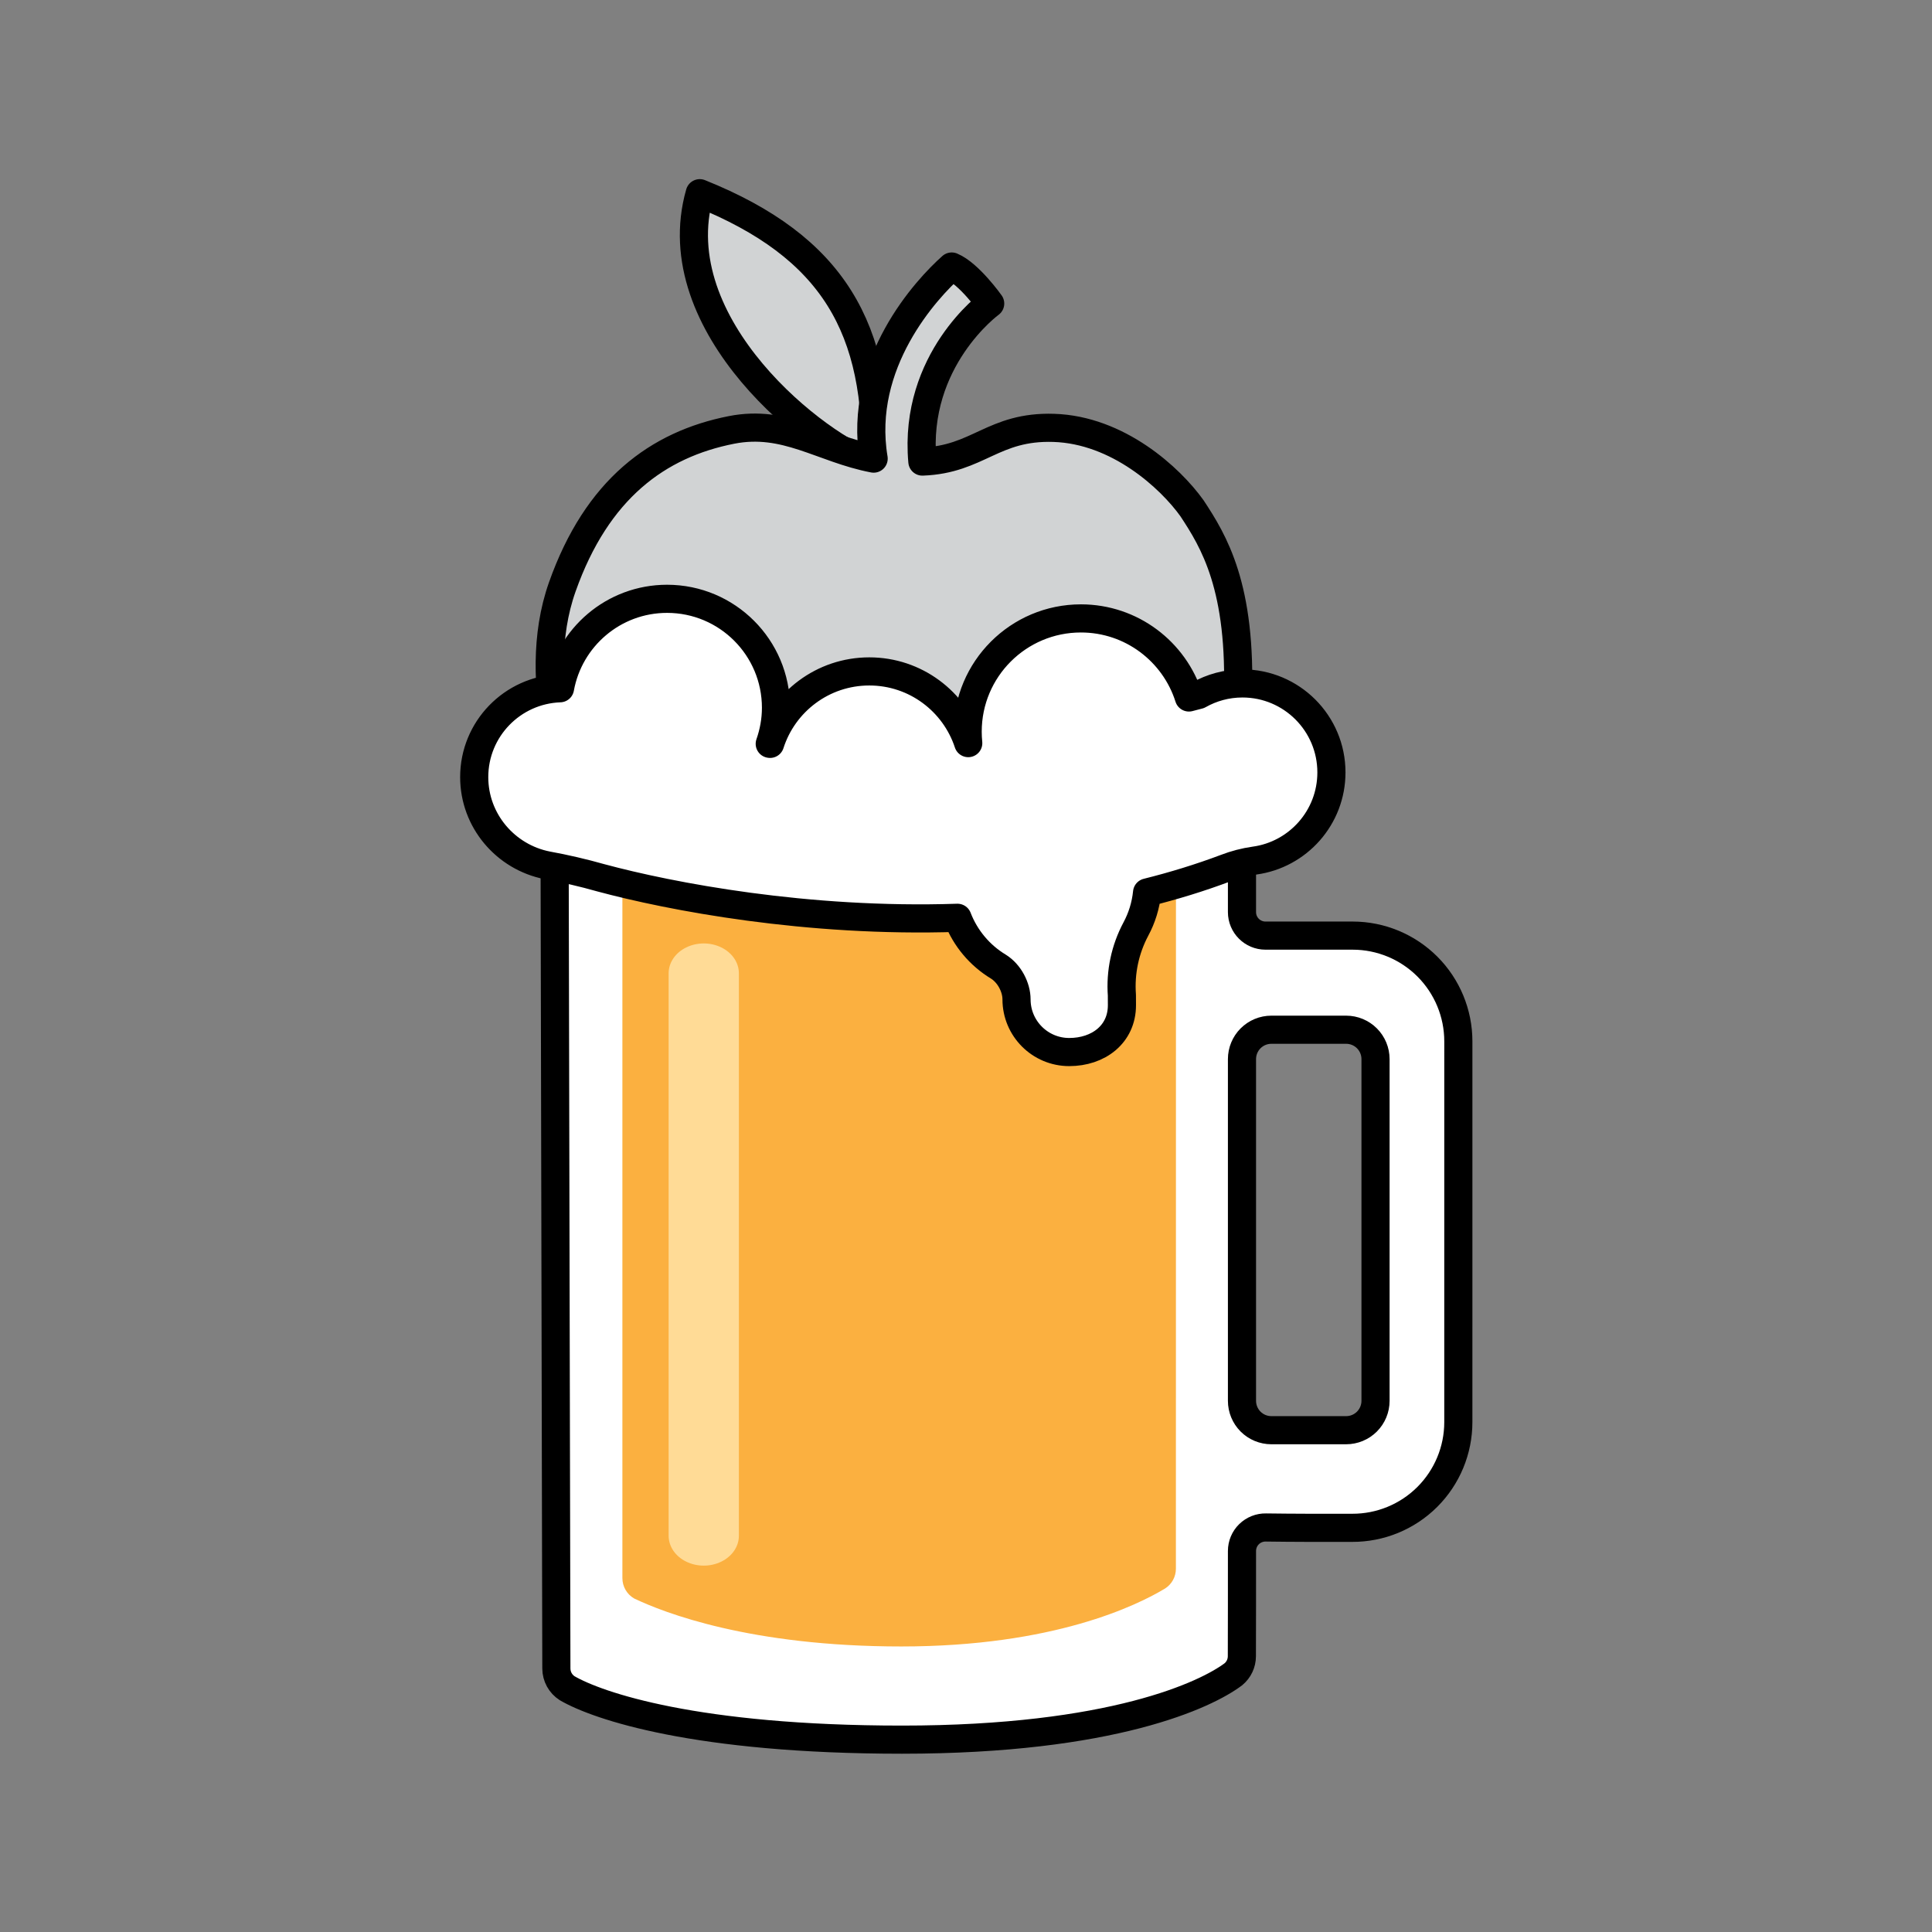 <?xml version="1.0" encoding="utf-8"?>
<svg height="100%" style="fill-rule:evenodd;clip-rule:evenodd;stroke-linecap:round;stroke-linejoin:round;" width="100%" version="1.1" viewBox="0 0 150 150" xmlns="http://www.w3.org/2000/svg" xmlns:bx="https://boxy-svg.com">
  <rect x="0" y="0" width="150" height="150" fill="#808080" stroke="none"/>
  <defs>
    <bx:grid x="0" y="0" width="15" height="15"/>
  </defs>
  <rect width="120" height="120" style="fill: none; stroke-width: 0.2px; stroke: rgb(84, 84, 84); pointer-events: none; visibility: hidden;" x="15" y="15" bx:origin="0.5 0.5"/>
  <g id="Group" transform="matrix(0.456, 0, 0, 0.456, 36.618, 14.802)" style="">
    <g id="Path" transform="matrix(1,0,0,1,13,0)">
      <g transform="matrix(1,0,0,1,24,0)">
        <path d="M31.758,46.916C32.498,23.429 24.586,9.582 1.841,0.435C-4.624,23.049 22.066,43.9 31.758,46.916Z" style="fill:rgb(209,211,212);stroke:black;stroke-width:4.79px;"/>
      </g>
      <path d="M117.441,86.72C118.181,67.434 113.31,59.65 109.654,54.084C105.945,48.892 97.045,40.732 86.11,40.39C75.769,40.066 73.282,45.782 63.742,46.127C62.178,28.755 75.289,19.222 75.289,19.222C75.289,19.222 71.704,14.155 68.738,12.917C64.472,16.708 52.73,29.353 55.447,45.625C46.669,43.947 40.473,38.923 31.252,40.737C18.69,43.209 8.335,50.804 2.433,67.47C-3.468,84.137 4.516,103.581 6.252,109.134C7.989,114.692 20.836,138.298 30.905,141.772C40.972,145.247 40.975,143.681 46.357,141.599C51.74,139.516 59.897,135.697 71.879,140.038C83.854,144.377 85.416,145.417 92.879,140.557C100.348,135.698 110.067,120.595 112.322,116.254C114.579,111.915 115.795,109.657 116.492,107.401C123.748,103.78 116.775,104.004 117.441,86.72Z" style="fill:rgb(209,211,212);stroke:black;stroke-width:4.79px;"/>
    </g>
    <g transform="matrix(1,0,0,1,4,112)">
      <path id="Shape" d="M145.932,115.67C150.717,115.687 155.312,113.799 158.701,110.422C162.091,107.045 163.996,102.457 163.996,97.672C163.998,79.399 163.998,51.162 163.998,32.839C163.998,28.065 162.102,23.487 158.726,20.111C155.35,16.735 150.772,14.839 145.998,14.839L131.16,14.839C128.951,14.839 127.16,13.048 127.16,10.839L127.16,1.409L10.13,1.409C10.13,1.409 10.388,121.948 10.425,139.622C10.428,140.985 11.125,142.254 12.275,142.987C17.487,146.005 34.196,151.737 69.279,151.737C105.104,151.737 121.118,144.063 125.703,140.598C126.614,139.842 127.141,138.72 127.141,137.536C127.16,133.711 127.16,124.848 127.16,119.612C127.16,118.537 127.593,117.507 128.361,116.755C129.129,116.002 130.168,115.591 131.243,115.613C135.644,115.675 140.917,115.684 145.932,115.67ZM127.16,35.864C127.16,34.538 127.687,33.266 128.624,32.328C129.562,31.391 130.834,30.864 132.16,30.864L144.898,30.864C146.224,30.864 147.496,31.391 148.434,32.328C149.371,33.266 149.898,34.538 149.898,35.864L149.898,94.049C149.898,95.375 149.371,96.647 148.434,97.585C147.496,98.522 146.224,99.049 144.898,99.049L132.16,99.049C130.834,99.049 129.562,98.522 128.624,97.585C127.687,96.647 127.16,95.375 127.16,94.049L127.16,35.864Z" style="fill:white;fill-rule:nonzero;stroke:black;stroke-width:4.79px;"/>
      <path id="Path1" d="M21.667,0.249L21.667,124.235C21.667,125.666 22.431,126.988 23.67,127.702C28.731,130.114 43.413,135.871 69.154,135.871C95.066,135.871 109.312,128.876 114.082,125.993C115.221,125.259 115.909,123.996 115.909,122.642C115.92,106.201 115.92,0.249 115.92,0.249L21.667,0.249Z" style="fill:rgb(251,176,64);"/>
      <g id="Path2" transform="matrix(1,0,0,0.849,0,21.038)">
        <path d="M35.521,0.249L35.521,113.065" style="fill:none;stroke:rgb(255,219,150);stroke-width:11.96px;stroke-linecap:round;stroke-linejoin:miter;"/>
      </g>
    </g>
    <g id="Path3" transform="matrix(1,0,0,1,-2,-2)">
      <path d="M94.773,139.692C94.773,137.692 93.596,135.304 91.663,134.105C88.518,132.202 86.059,129.283 84.721,125.805C59.13,126.666 35.772,122.172 24.005,118.999C20.984,118.143 17.924,117.432 14.834,116.869C7.791,115.472 2.438,109.287 2.438,101.851C2.438,93.666 8.932,87.015 17.046,86.724C18.611,78.067 26.167,71.495 35.275,71.495C45.517,71.495 53.819,79.799 53.819,90.04C53.819,92.195 53.43,94.258 52.755,96.184L52.81,96.193C55.097,89.04 61.793,83.857 69.706,83.857C77.568,83.857 84.228,88.979 86.554,96.065C86.487,95.426 86.453,94.776 86.453,94.118C86.453,83.466 95.087,74.832 105.737,74.832C114.359,74.832 121.656,80.491 124.125,88.294L125.806,87.856C128.004,86.617 130.535,85.901 133.238,85.901C141.607,85.901 148.392,92.686 148.389,101.053C148.389,108.719 142.698,115.054 135.31,116.065C133.637,116.302 131.996,116.728 130.419,117.335C126.028,118.99 121.538,120.362 117.002,121.494C116.776,123.73 116.11,125.836 115.093,127.725C113.253,131.177 112.428,135.08 112.713,138.982C112.711,139.218 112.72,140.454 112.72,140.692C112.72,145.648 108.704,148.664 103.744,148.664C98.791,148.664 94.773,144.649 94.773,139.692Z" style="fill:white;stroke:black;stroke-width:4.79px;stroke-linecap:round;"/>
    </g>
  </g>
</svg>